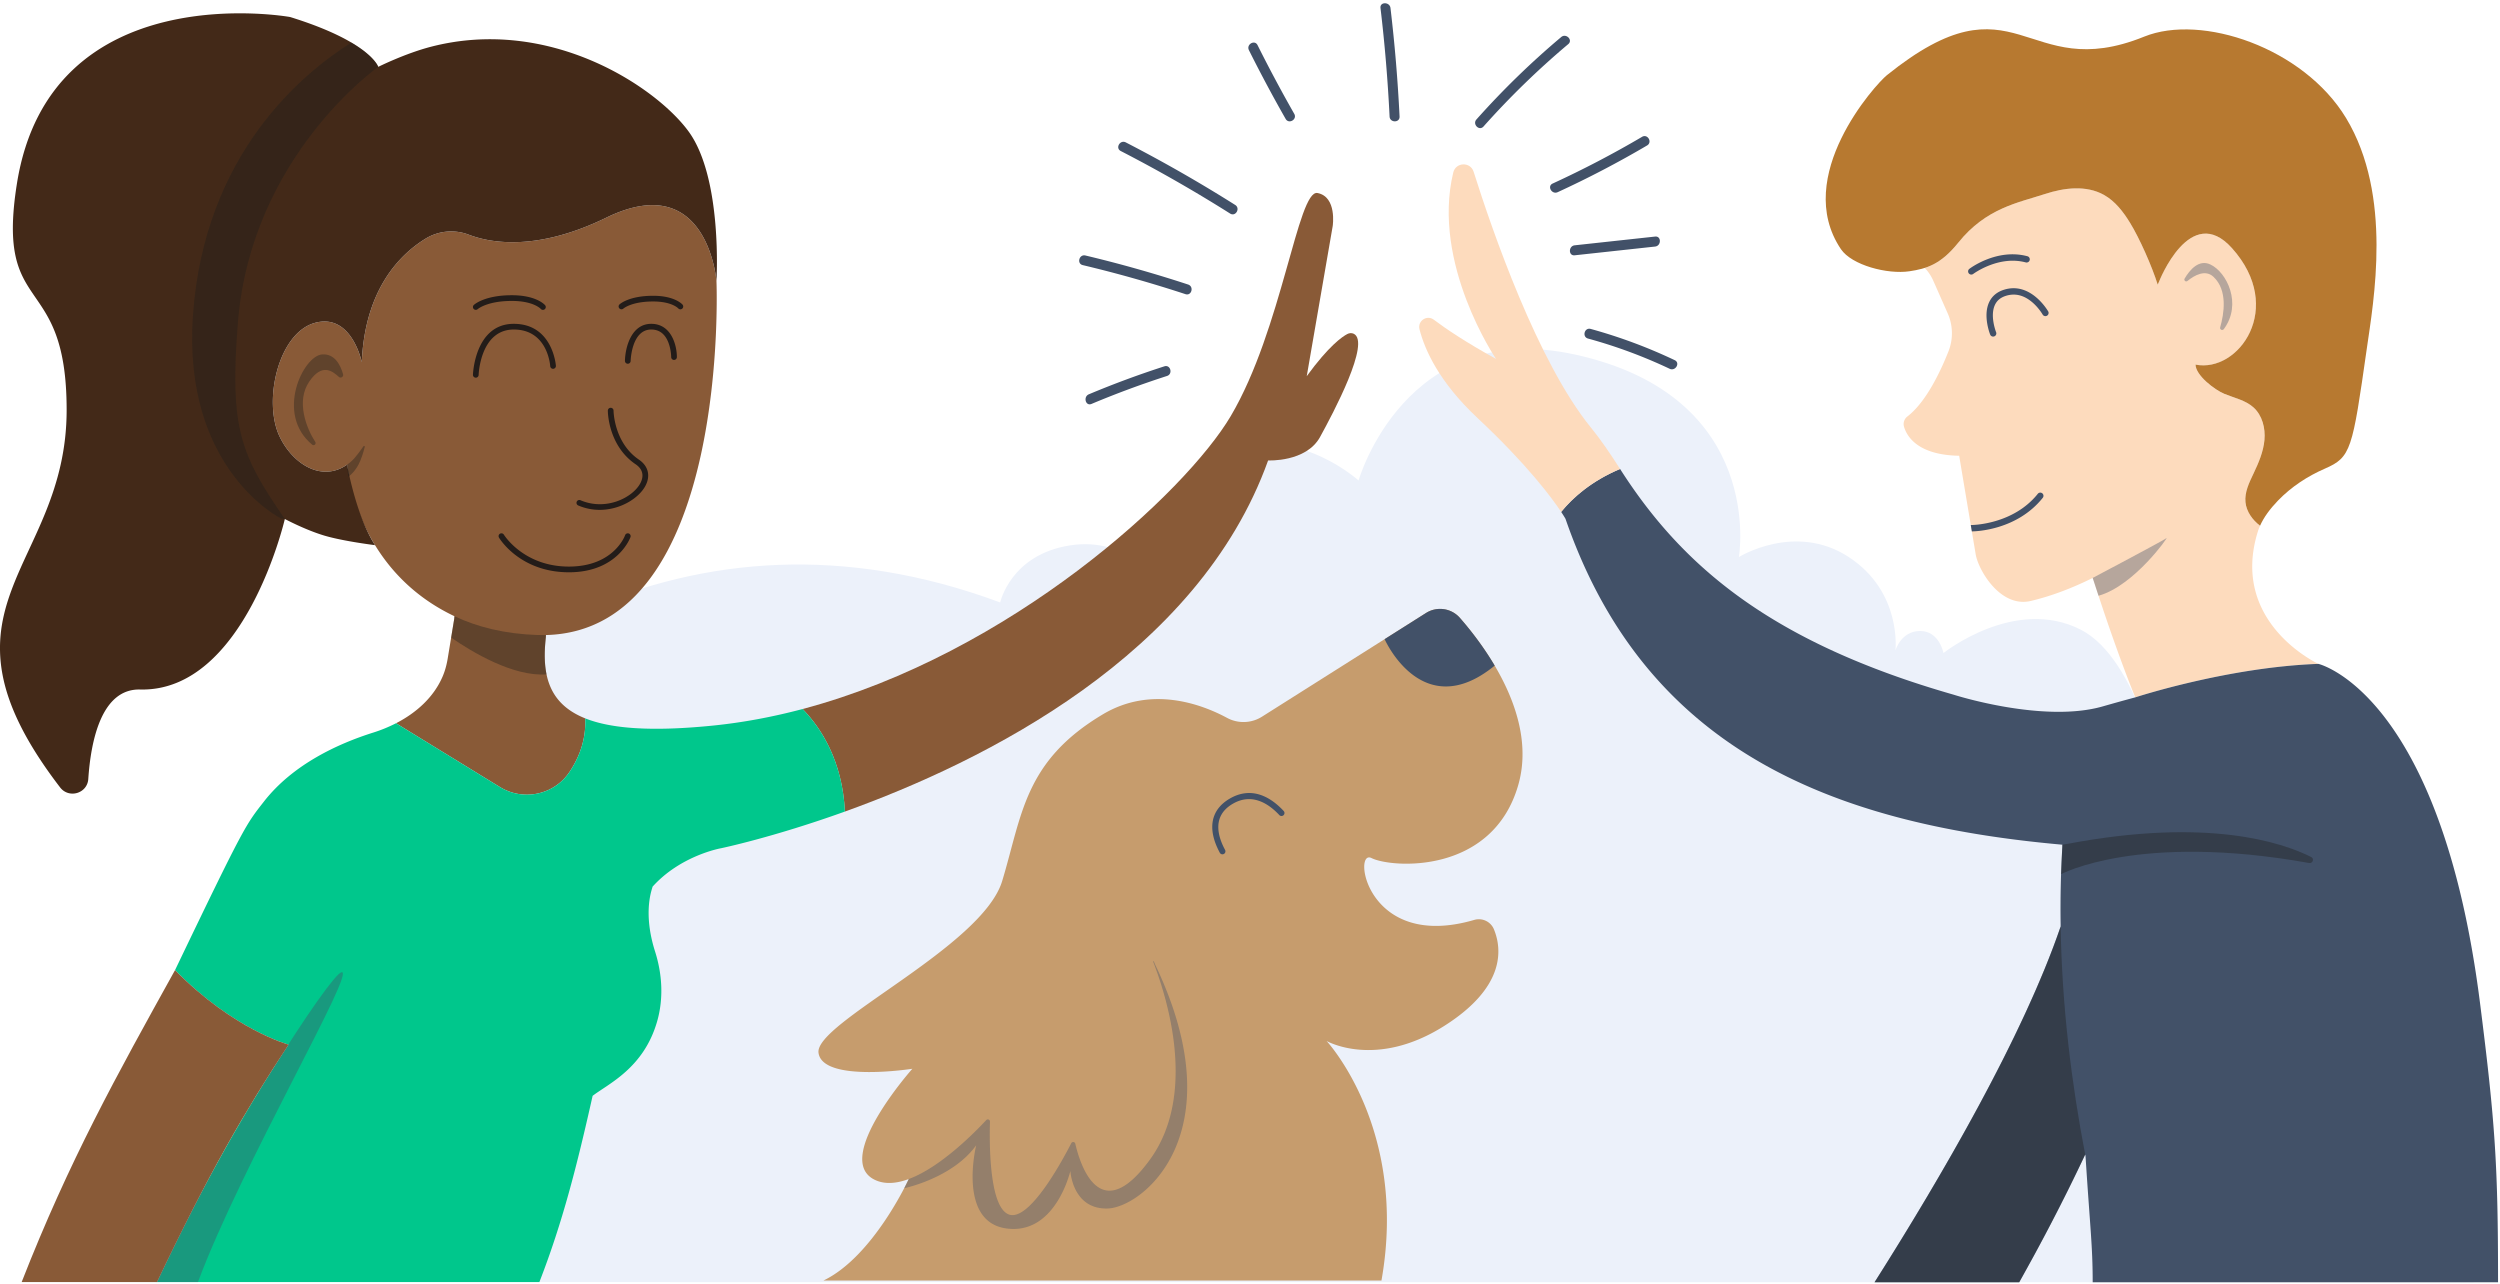 <svg xmlns="http://www.w3.org/2000/svg" width="370" height="190" viewBox="0 0 370 190">
    <g fill="none" fill-rule="evenodd">
        <path fill="#ECF1FA" d="M148.028 89.162s1.539-7.091 10.364-8.449c8.738-1.344 13.005 5.569 13.005 5.569s-2.802-13.578 10.974-19.394c9.551-4.032 18.696 4.225 18.696 4.225s6.91-24.194 32.108-18.626c28.258 6.245 24.183 29.954 24.183 29.954s8.332-5.184 16.257 0c7.925 5.185 6.91 13.825 6.91 13.825s.812-2.88 3.657-2.88c2.845 0 3.454 3.264 3.454 3.264s10.568-8.448 20.323-3.456c4.145 2.122 7.156 7.497 9.247 12.977 2.805 7.348 3.972 15.165 3.63 22.97l-.684 15.64s8.128-13.825 24.792-8.448c7.499 2.419 12.487 8.628 15.706 14.725 3.496 6.622 5.219 13.953 5.281 21.352l.148 17.366-362.869-.034s52.086-134.99 144.818-100.58"/>
        <path fill="#FDDBBD" d="M334.172 78.631c.086-.275.197-.552.32-.828h-.004c-.017-.012-.033-.027-.05-.04-.022-.017-.046-.032-.067-.05-.053-.042-.102-.088-.153-.131-.062-.052-.124-.103-.183-.157-.07-.063-.136-.13-.203-.196-.056-.056-.114-.111-.169-.17-.065-.07-.125-.143-.187-.215-.05-.06-.103-.119-.151-.18-.06-.077-.114-.157-.17-.237-.043-.062-.09-.123-.13-.188-.054-.083-.1-.17-.149-.257-.035-.064-.074-.126-.107-.192-.046-.092-.085-.188-.125-.284-.026-.062-.057-.123-.08-.187-.04-.11-.07-.223-.102-.335-.015-.053-.034-.103-.046-.155a3.97 3.97 0 0 1-.085-.51 4.753 4.753 0 0 1 .142-1.628 9.818 9.818 0 0 1 .566-1.572c.153-.343.315-.682.475-1.015.714-1.501 1.384-3.059 1.59-4.704.011-.095.028-.189.036-.284A6.934 6.934 0 0 0 335 62.97c-.232-1.024-.708-1.975-1.483-2.673-.59-.53-1.295-.88-2.036-1.17a18.85 18.85 0 0 0-.561-.209c-.328-.117-.658-.23-.986-.348a17.079 17.079 0 0 1-.706-.268c-.43-.177-.974-.488-1.529-.877-.273-.191-.549-.4-.815-.624a10.41 10.41 0 0 1-.662-.606c-.728-.732-1.27-1.533-1.28-2.228.396.079.795.115 1.193.112.995-.009 1.982-.266 2.9-.726a8.17 8.17 0 0 0 2.047-1.474c.31-.303.6-.633.869-.986a9.496 9.496 0 0 0 1.54-3.062c.938-3.195.324-7.218-3.147-11.094a10.104 10.104 0 0 0-.576-.593c-1.902-1.802-3.641-1.865-5.126-1.123-.741.372-1.42.944-2.022 1.6-.24.263-.47.54-.686.821-.323.424-.618.86-.882 1.286a19.344 19.344 0 0 0-.695 1.214c-.53 1.005-.818 1.746-.818 1.746l-.098.218-.099.219c-.51-1.621-1.342-3.683-2.219-5.57a48.32 48.32 0 0 0-.948-1.928 27.66 27.66 0 0 0-.911-1.626c-1.003-1.634-2.208-3.221-3.881-4.156-2.618-1.463-5.887-1.065-8.736-.127-3.913 1.288-8.698 2.056-12.824 7.202-1.78 2.22-3.334 3.21-4.96 3.734.519.546.948 1.183 1.261 1.891l2.136 4.833a7.273 7.273 0 0 1 .118 5.613c-1.19 3.01-3.329 7.529-6.087 9.65a1.42 1.42 0 0 0-.49 1.545c.47 1.531 2.154 4.157 8.157 4.268l2.443 14.582c.391 2.337 3.66 7.971 8.157 6.905 3.22-.763 6.324-1.995 9.161-3.407l.103.288c3.51 10.96 6.198 17.39 6.198 17.39s13.688-4.484 27.111-4.956c0 0-13.207-6.084-8.958-19.624"/>
        <path fill="#895A37" d="M80.8 93.987c27.375-.692 25.237-52.392 25.237-52.392s-1.312-16.695-16.31-9.38c-10.205 4.978-17.025 3.79-20.34 2.523a7.27 7.27 0 0 0-6.394.577c-3.803 2.334-8.979 7.477-9.449 18.285 0 0-1.5-7.316-6.936-5.815-5.437 1.5-7.687 11.598-5.25 16.773 1.942 4.122 6.264 6.858 10.027 4.198l-.014.016s1.05 15.403 15.888 22.427l-.032.383-.964 5.852c-.15.918-.385 1.824-.752 2.68-1.312 3.063-3.862 5.365-6.9 6.927v.001l15.371 9.436c3.465 2.127 8.01 1.174 10.282-2.2 1.408-2.089 2.5-4.766 2.346-7.959-5.416-2.164-6.457-6.467-5.827-12 .002-.014.007-.136.017-.332"/>
        <path fill="#432918" d="M55.507 80.686c-2.83-4.36-4.136-11.914-4.136-11.914l.014-.016c-3.763 2.66-8.084-.076-10.027-4.198-2.437-5.175-.187-15.273 5.25-16.773 5.436-1.5 6.936 5.815 6.936 5.815.47-10.808 5.646-15.95 9.449-18.285a7.267 7.267 0 0 1 6.393-.577c3.317 1.267 10.136 2.455 20.34-2.522 14.999-7.316 16.311 9.379 16.311 9.379s.937-15.194-4.124-22.134c-4.81-6.594-20.535-17.095-38.121-12.544-3.831.991-7.81 2.977-7.81 2.977s-1.15-3.692-13.044-7.374c0 0-35.504-6.414-40.436 24.669-3.178 20.032 7.36 12.718 7.36 33.484 0 23.679-21.532 29.062-.966 55.865 1.306 1.7 4.028.894 4.17-1.245.379-5.705 1.961-13.382 7.67-13.244 15.514.375 21.419-25.237 21.419-25.237s3.139 1.673 5.967 2.493c2.828.821 7.385 1.381 7.385 1.381"/>
        <path fill="#425168" d="M294.984 49.814a.471.471 0 0 1-.438-.297c-.045-.113-1.098-2.796-.146-4.806.42-.887 1.155-1.502 2.185-1.828 4-1.263 6.534 3.18 6.56 3.224a.473.473 0 0 1-.825.46c-.005-.008-.565-.996-1.537-1.826-1.245-1.063-2.561-1.385-3.913-.957-.781.246-1.31.682-1.617 1.332-.777 1.64.16 4.026.17 4.05a.472.472 0 0 1-.439.648M291.754 40.637a.472.472 0 0 1-.286-.849c.166-.125 4.119-3.064 8.59-1.864a.472.472 0 0 1-.245.913c-4.019-1.078-7.738 1.677-7.775 1.705a.472.472 0 0 1-.284.095"/>
        <path fill="#231C19" d="M70.417 55.897h-.011a.422.422 0 0 1-.41-.433c.002-.075.265-7.538 6.045-7.538 5.766 0 6.229 6.147 6.233 6.209a.423.423 0 0 1-.394.449.425.425 0 0 1-.448-.394c-.015-.221-.421-5.42-5.391-5.42-4.968 0-5.2 6.65-5.202 6.716a.422.422 0 0 1-.422.411M92.914 53.834h-.009a.422.422 0 0 1-.413-.43c.035-1.895.894-5.478 3.89-5.478 3.003 0 3.796 3.22 3.796 4.923a.421.421 0 0 1-.843 0c0-.01-.007-1.08-.402-2.12-.493-1.3-1.351-1.96-2.551-1.96-2.92 0-3.046 4.605-3.046 4.651a.422.422 0 0 1-.422.414M80.353 45.862a.42.42 0 0 1-.322-.149c-.007-.007-1.086-1.175-4.27-1.175-3.68 0-5.045 1.2-5.058 1.212a.423.423 0 0 1-.594-.025.42.42 0 0 1 .019-.592c.062-.059 1.575-1.44 5.632-1.44 3.621 0 4.863 1.414 4.914 1.474a.421.421 0 0 1-.32.695M100.694 45.781a.42.42 0 0 1-.321-.149c-.006-.006-.943-1.013-3.709-1.013-3.202 0-4.39 1.04-4.402 1.05a.423.423 0 0 1-.594-.026.42.42 0 0 1 .019-.591c.056-.052 1.397-1.277 4.977-1.277 3.201 0 4.306 1.257 4.351 1.31a.421.421 0 0 1-.32.696M88.75 75.46a8.007 8.007 0 0 1-3.173-.651.422.422 0 0 1 .332-.776c3.759 1.611 7.685-.359 8.845-2.48.353-.648.737-1.877-.67-2.833-4.076-2.766-4.123-7.735-4.123-7.946a.422.422 0 0 1 .844 0c0 .047.053 4.737 3.751 7.248 1.41.958 1.762 2.43.938 3.936-.981 1.794-3.689 3.502-6.744 3.502M84.196 84.698c-7.186 0-10.22-4.919-10.344-5.128a.421.421 0 1 1 .723-.436c.028.048 2.93 4.72 9.621 4.72 6.652 0 8.303-4.592 8.319-4.639a.421.421 0 1 1 .797.274c-.017.052-1.868 5.21-9.116 5.21"/>
        <path fill="#895A37" d="M200.324 49.384c-.292-.13-.631-.097-.915.05-.764.396-2.74 1.758-6.01 6.238l3.844-22.228s.656-4.314-2.25-4.877c-2.906-.562-5.25 20.165-12.842 33.014-6.652 11.257-32.48 35.148-63.363 43.354 2.744 2.82 5.897 7.693 6.257 15.177 20.535-7.385 52.283-23.107 62.637-51.966 0 0 5.624.282 7.686-3.47 1.948-3.544 7.574-14.127 4.956-15.292"/>
        <path fill="#425168" d="M160.249 39.238a188.871 188.871 0 0 1 15.202 4.298c.905.297 1.293-1.129.392-1.425a188.857 188.857 0 0 0-15.201-4.298c-.925-.22-1.319 1.204-.393 1.425M165.871 22.351a214.006 214.006 0 0 1 16.194 9.259c.806.508 1.548-.77.745-1.277a214.333 214.333 0 0 0-16.193-9.258c-.844-.435-1.592.84-.746 1.276M184.84 7.423c1.72 3.44 3.531 6.833 5.435 10.175.47.827 1.747.083 1.276-.746a212.54 212.54 0 0 1-5.435-10.175c-.424-.85-1.7-.103-1.275.746M207.135 17.246a232.172 232.172 0 0 0-1.343-16.057c-.111-.933-1.59-.945-1.478 0a231.872 231.872 0 0 1 1.344 16.057c.046.947 1.524.952 1.477 0M219.558 18.724a121.686 121.686 0 0 1 12.545-12.195c.729-.613-.32-1.654-1.045-1.045a121.636 121.636 0 0 0-12.544 12.195c-.632.708.41 1.757 1.044 1.045M230.537 28.441a147.68 147.68 0 0 0 13.235-6.914c.819-.481.08-1.76-.743-1.277a147.802 147.802 0 0 1-13.234 6.913c-.863.397-.117 1.673.742 1.278M233.055 37.784l11.9-1.293c.935-.102.946-1.581 0-1.479l-11.9 1.294c-.936.102-.946 1.581 0 1.478M235.027 50.106a73.826 73.826 0 0 1 12.085 4.474c.855.405 1.606-.869.746-1.276a76.034 76.034 0 0 0-12.438-4.623c-.918-.252-1.31 1.173-.393 1.425M172.327 54.218c-3.785 1.22-7.511 2.6-11.178 4.139-.864.362-.485 1.793.392 1.425a139.563 139.563 0 0 1 11.178-4.139c.902-.29.516-1.718-.392-1.425M302.257 73.01a.472.472 0 0 0-.664.075c-3.658 4.575-9.705 4.619-9.835 4.619h-.004a.464.464 0 0 0-.079.008l.157.936c.804-.01 6.722-.25 10.498-4.973a.473.473 0 0 0-.073-.664"/>
        <path fill="#425168" d="M327.585 40.96c2.167 2.01 1.559 5.547 1 7.487-.095.326.336.535.538.263 2.755-3.72.452-8.433-1.999-9.573-1.695-.789-3.035.798-3.8 2.09-.157.266.174.554.414.36 1.053-.857 2.643-1.743 3.847-.627" opacity=".38"/>
        <path fill="#B77930" d="M347.224 17.482C340.922 7.05 325.828 1.987 317.345 5.42c-17.77 7.194-18.741-9.857-38.1 5.72-1.646 1.324-14.019 14.969-6.795 25.725 1.599 2.379 6.88 3.77 10.148 3.283 2.54-.38 4.644-1.012 7.224-4.23 4.126-5.146 8.91-5.915 12.824-7.202 2.848-.937 6.117-1.336 8.736.127 1.673.935 2.879 2.522 3.88 4.156 1.383 2.254 3.202 6.34 4.079 9.124l.197-.438s4.616-11.86 10.805-4.95c7.934 8.859.944 18.49-5.403 17.23.027 1.588 2.82 3.732 4.288 4.335 1.467.603 3.109.933 4.288 1.995 1.306 1.177 1.783 3.069 1.625 4.82-.159 1.751-.871 3.4-1.628 4.988-.636 1.335-1.328 2.744-1.182 4.216.138 1.399 1.039 2.64 2.157 3.484l.004-.001c.55-1.234 1.452-2.475 2.649-3.714 1.966-2.036 4.362-3.606 6.956-4.736 3.867-1.684 4.054-2.77 6.181-17.695 1.003-7.037 3.875-22.708-3.054-34.176"/>
        <path fill="#425168" d="M367.047 148.476c-5.822-45.97-23.917-50.22-23.917-50.22-13.423.471-27.11 4.955-27.11 4.955-1.61.428-3.224.882-4.832 1.341-8.811 2.52-22.028-1.731-22.028-1.731-27.014-7.742-40.183-18.998-49.387-33.412-4.267 1.795-7.017 4.266-8.72 6.354.443.666.637 1.016.637 1.016 11.62 33.63 38.515 45.124 73.54 48.237l-.006.345a155.404 155.404 0 0 0-.25 11.48c0 .091 0 .183.002.274-5.53 16.222-17.648 37.047-27.546 52.661h21.414c3.151-5.611 6.525-12.011 9.766-18.903.017.085.045.169.05.255.668 10.524 1.058 13.224 1.058 18.648h59.993c0-17.298-.413-23.52-2.664-41.3"/>
        <path fill="#C69C6D" d="M202.98 126.992c2.956 1.478 17.875 2.513 21.716-10.79 2.865-9.924-4.629-20.177-8.62-24.745a3.9 3.9 0 0 0-5.024-.736l-24.263 15.339a5.118 5.118 0 0 1-5.16.198c-3.733-2.013-11.182-4.838-18.386-.55-11.67 6.947-11.966 14.928-14.92 24.684-2.955 9.755-27.773 20.988-27.182 25.422.591 4.435 13.887 2.365 13.887 2.365s-11.819 13.303-5.614 16.406c1.493.747 3.26.585 5.082-.088 0 0-5.23 11.47-12.616 15.017h82.578c3.988-22.467-8.125-35.452-8.125-35.452s7.25 4.173 17.35-2.186c9.175-5.776 8.605-11.434 7.424-14.326a2.413 2.413 0 0 0-2.908-1.406c-15.966 4.663-18.07-10.579-15.219-9.152"/>
        <path fill="#425168" d="M211.052 90.721l-6.128 3.875s5.572 12.672 16.29 3.917c-1.726-2.921-3.669-5.374-5.138-7.055a3.9 3.9 0 0 0-5.024-.737M180.921 126.44a.443.443 0 0 1-.39-.234c-1.89-3.51-1.367-6.354 1.47-8.01 2.655-1.55 5.412-.92 7.975 1.819a.443.443 0 1 1-.646.606c-1.567-1.675-4.033-3.322-6.882-1.66-3.025 1.766-2.288 4.686-1.137 6.825a.443.443 0 0 1-.39.653"/>
        <path fill="#425168" d="M170.703 142.26c-.068.03-.052.01.19.66 1.834 4.917 6.311 19.069-.707 28.71-7.405 10.171-10.332.711-11.044-2.364a.317.317 0 0 0-.592-.073c-1.418 2.767-6.2 11.564-9.193 10.566-2.997-1-2.933-10.764-2.842-13.762a.317.317 0 0 0-.55-.225c-1.692 1.822-6.766 6.986-11.47 8.726l-.674 1.357s7.16-1.48 10.657-6.358c0 0-2.807 11.332 4.481 12.317 7.288.986 9.455-8.523 9.455-8.523s.295 5.715 5.515 5.567c5.102-.144 18.954-10.998 7.117-35.928-.273-.576-.27-.702-.343-.67" opacity=".38"/>
        <path fill="#1D1D1B" d="M341.758 127.728c.537.097.79-.645.302-.89-4.367-2.192-15.358-5.841-35.907-1.977l-.923.155-.192 4.363s11.46-6.196 36.72-1.651M51.53 70.574l-.165-1.798c.884-.62 1.391-1.251 2.434-2.732.066-.094.216-.03.188.082-.163.658-.487 1.808-.934 2.646-.664 1.242-1.523 1.802-1.523 1.802M80.888 99.81c-.34-1.64-.333-3.484-.105-5.49.001-.015.008-.137.017-.333-.408.01-.822.01-1.244-.004-4.9-.16-8.949-1.199-12.297-2.784l-.031.382-.459 2.784c3.145 2.17 9.206 5.8 14.12 5.445M50.149 55.78c.281.262.732-.017.628-.387-.374-1.338-1.22-3.072-3.095-2.941-2.803.196-6.998 8.803-1.478 13.36.274.227.65-.113.457-.41-1.29-1.988-2.904-6.002-.88-8.947 1.853-2.695 3.365-1.608 4.368-.675" opacity=".38"/>
        <path fill="#FDDBBD" d="M239.773 69.409c-1.464-2.294-2.88-4.367-4.307-6.117-7.89-9.69-14.6-29.103-17.368-37.87-.477-1.515-2.643-1.434-3.016.11-3.254 13.475 6.328 27.587 6.328 27.587-4.504-2.488-7.41-4.448-9.205-5.803-1.022-.77-2.436.178-2.12 1.418.784 3.066 2.912 7.815 8.597 13.141 7.415 6.945 11.033 11.871 12.372 13.888 1.702-2.088 4.452-4.56 8.72-6.354"/>
        <path fill="#425168" d="M309.718 85.533s10.563-5.582 10.93-5.897c.367-.314-4.762 7.046-10.065 8.535l-.865-2.638z" opacity=".38"/>
        <path fill="#1D1D1B" d="M52.006 6.302c-7.184 4.497-21.759 16.47-23.445 40.329-1.616 22.841 13.021 30.103 13.021 30.103l.573.078c-6.565-9.518-8.198-13.422-6.943-29.098 1.973-24.637 20.77-37.82 20.77-37.82s-.48-1.525-3.976-3.592" opacity=".38"/>
        <path fill="#00C78C" d="M106.693 125.544s7.655-1.585 18.352-5.432c-.359-7.484-3.513-12.357-6.257-15.177-4.366 1.16-8.833 2.008-13.36 2.461-9.057.907-15.014.441-18.817-1.078l-.001.001c.153 3.193-.938 5.87-2.346 7.96-2.271 3.373-6.816 4.326-10.282 2.199l-15.37-9.436-.002-.001a21.54 21.54 0 0 1-3.364 1.378c-5.248 1.657-11.893 4.715-16.175 10.198-2.685 3.439-2.813 3.387-13.168 24.964 8.724 8.864 16.81 11.022 16.81 11.022-6.408 9.756-11.842 19.083-19.477 35.14H79.83c3.428-8.825 5.558-17.21 7.878-27.558 2.313-1.787 7.57-4.077 9.555-11.046.962-3.378.75-6.962-.311-10.31-1.92-6.047-.347-9.439-.379-9.592 4.16-4.635 10.12-5.693 10.12-5.693"/>
        <path fill="#425168" d="M50.52 143.896c-1.741.49-17.111 23.982-27.462 45.846H29.3c6.403-17.2 23.63-46.524 21.22-45.846" opacity=".38"/>
        <path fill="#1D1D1B" d="M308.61 170.873c-1.99-10.35-3.468-21.966-3.636-34.031 0 .09 0 .182.002.272-5.53 16.223-17.648 37.048-27.546 52.662h21.414c3.151-5.61 6.525-12.01 9.766-18.903" opacity=".38"/>
        <path fill="#895A37" d="M42.713 154.603s-8.086-2.158-16.81-11.022C17.236 159.22 10.23 171.787 3.21 189.742h20.026c7.635-16.055 13.069-25.383 19.477-35.14"/>
    </g>
</svg>
